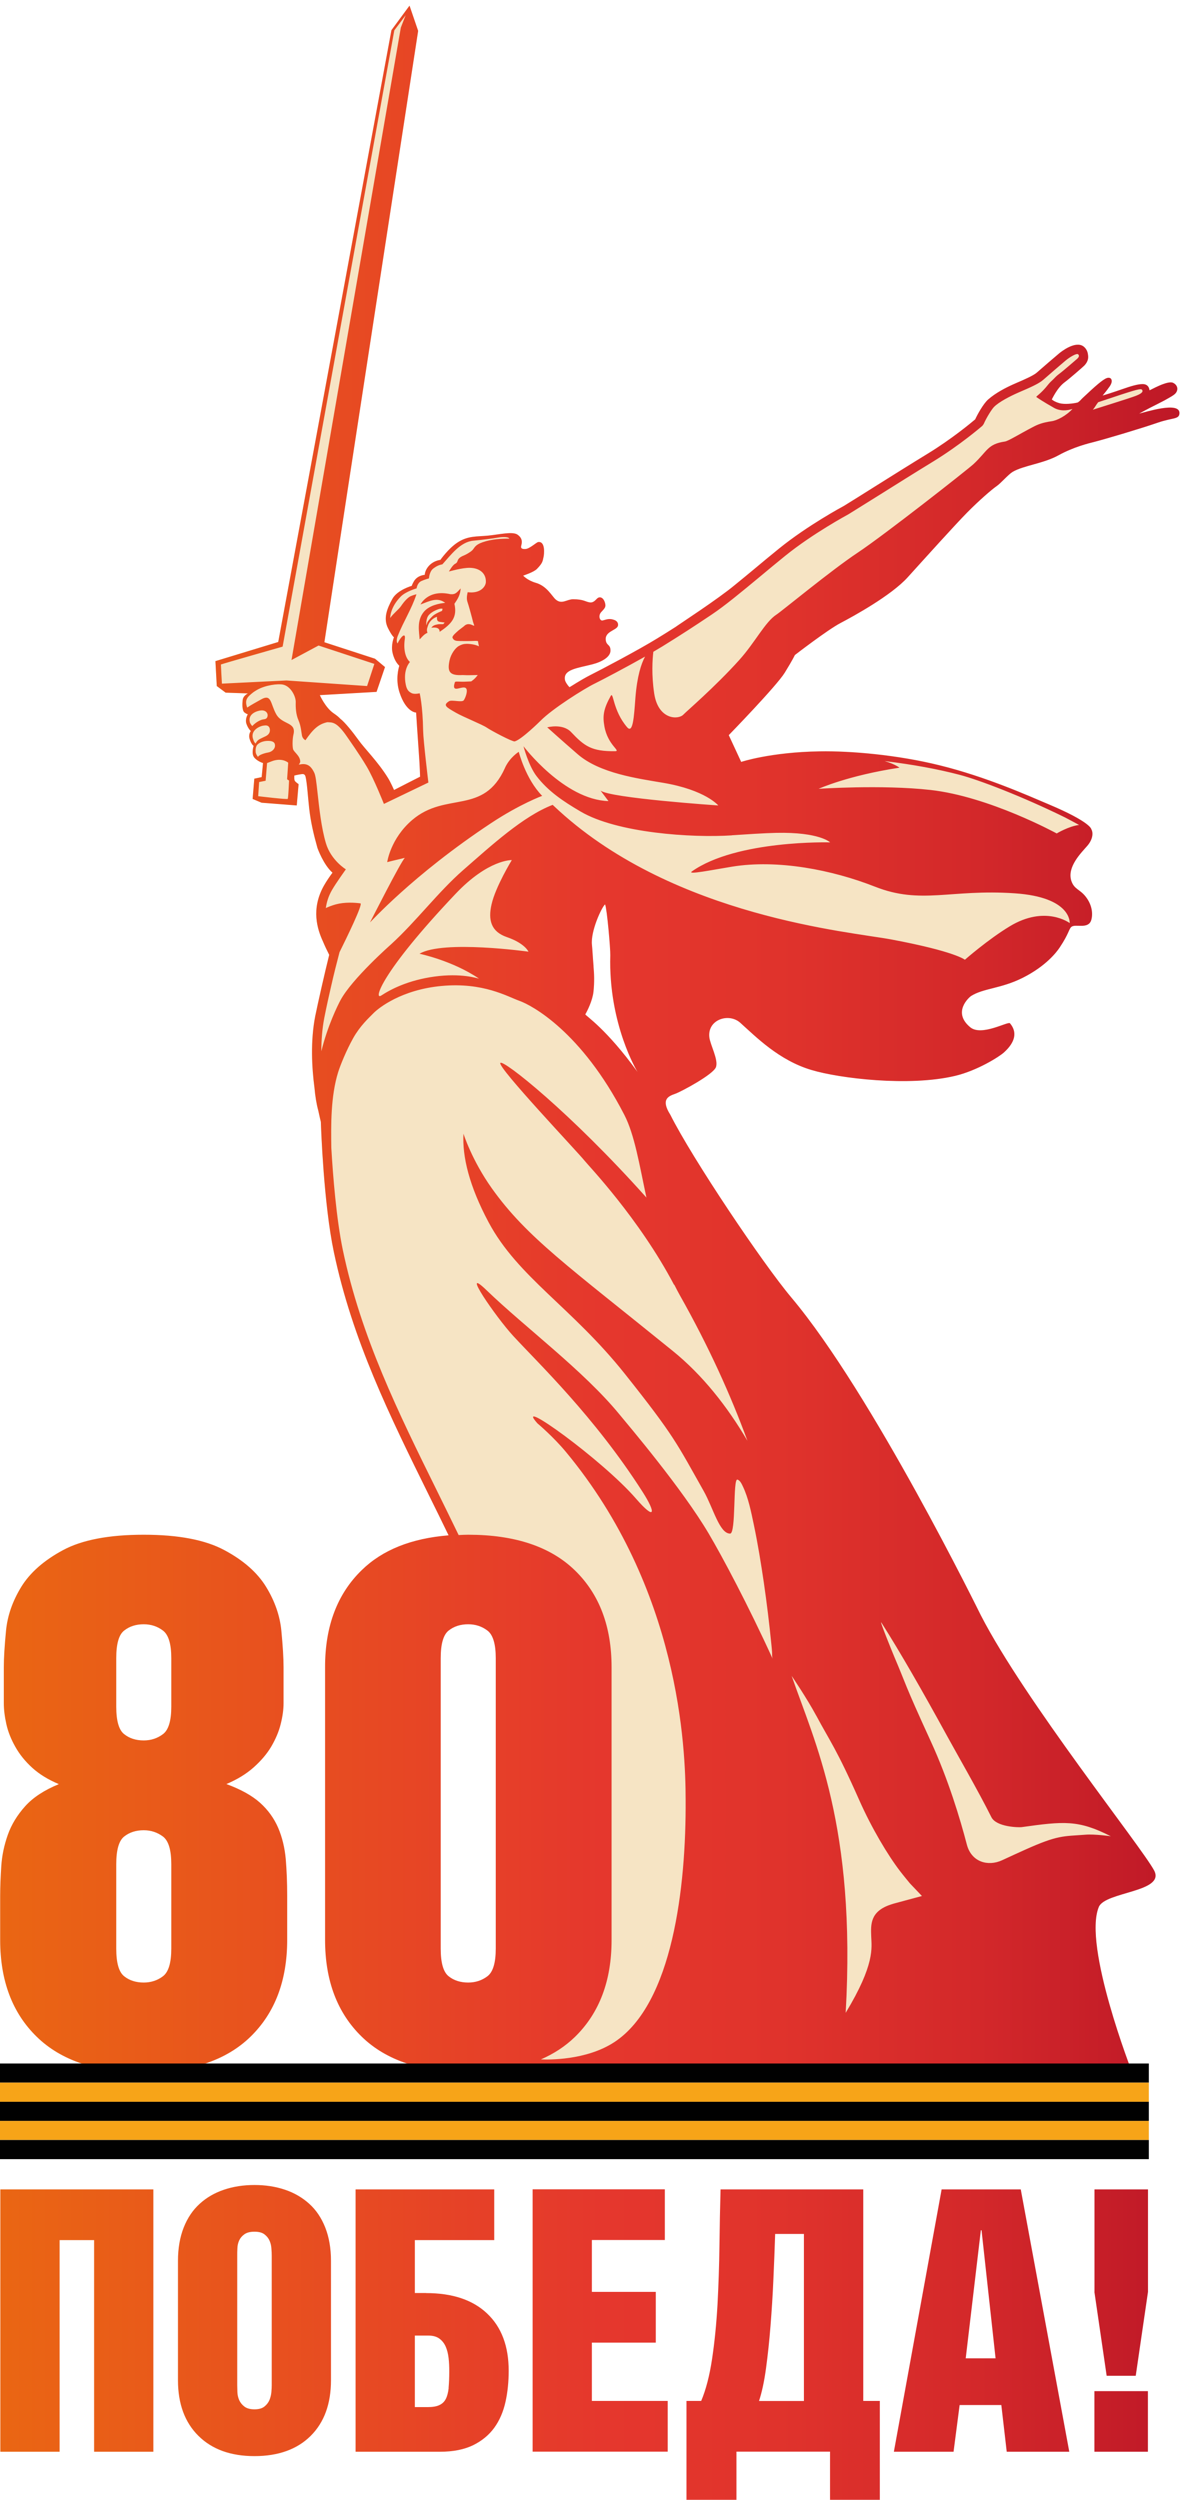 <?xml version="1.0" encoding="UTF-8"?>
<svg xmlns="http://www.w3.org/2000/svg" width="210" height="443" viewBox="0 0 210 443" fill="none">
  <path d="M201.913 73.267C202.723 72.826 203.457 72.445 203.741 72.293C204.85 71.73 205.824 71.243 206.333 70.97C207.936 70.072 208.401 69.844 208.595 69.205C208.76 68.672 208.476 68.109 207.876 67.82C206.873 67.349 203.711 69.22 203.711 69.144C203.636 68.535 203.292 68.064 202.528 68.049C201.614 68.049 200.46 68.398 198.797 68.977C197.269 69.509 195.741 69.996 195.396 70.087C196.25 69.053 196.505 68.657 196.505 68.657C196.505 68.657 197.314 67.714 196.894 67.121C196.775 66.953 196.49 66.862 196.145 66.984C195.411 67.242 194.093 68.414 191.846 70.528C191.561 70.787 191.441 71.015 191.007 71.304C190.153 71.532 188.594 71.669 187.77 71.441C187.111 71.259 186.677 71.015 186.392 70.772C186.437 70.726 187.321 68.718 188.684 67.714C189.553 67.075 191.95 64.975 192.16 64.762C192.984 63.88 192.864 63.195 192.789 62.724C192.714 62.161 192.4 61.659 191.98 61.354C190.527 60.335 188.025 62.343 187.74 62.571C187.171 63.043 184.549 65.295 183.725 66.025C183.141 66.542 181.433 67.288 180.294 67.775L179.635 68.064C178.227 68.688 176.444 69.616 175.14 70.757C174.242 71.532 173.163 73.541 172.818 74.302C172.084 74.925 168.623 77.801 164.443 80.357C161.282 82.289 157.911 84.404 155.005 86.229C152.832 87.599 150.914 88.801 149.551 89.637C149.296 89.774 143.154 93.076 138.075 97.183C136.532 98.431 135.033 99.679 133.595 100.881C132.397 101.869 131.288 102.798 130.209 103.665C127.213 106.16 120.441 110.557 119.692 111.104C118.688 111.743 117.654 112.398 116.456 113.128C113.25 115.106 106.493 118.681 104.62 119.609C103.886 119.974 102.567 120.735 101.099 121.663C101.054 121.693 100.994 121.724 100.949 121.739L100.919 121.77C100.53 121.359 100.155 120.781 100.11 120.431C99.826 118.605 102.328 118.392 104.979 117.707C106.747 117.251 108.201 116.369 108.186 115.258C108.186 114.223 107.571 114.391 107.392 113.645C106.957 111.896 109.189 111.743 109.489 110.937C109.594 110.663 109.549 110.085 108.845 109.842C108.141 109.598 107.796 109.644 106.822 109.933C106.313 110.085 105.938 109.127 106.538 108.457C107.152 107.788 107.421 107.575 107.227 106.86C106.957 105.856 106.343 105.703 105.968 105.932C105.594 106.175 105.279 106.829 104.53 106.738C103.781 106.647 103.451 106.175 101.563 106.175C100.455 106.175 99.556 107.164 98.477 106.221C97.818 105.658 96.949 103.847 94.956 103.269C93.443 102.828 92.709 101.991 92.709 101.991C92.709 101.991 94.567 101.398 95.151 100.804C96.23 99.694 96.155 99.405 96.335 98.629C96.41 98.309 96.709 95.86 95.376 96.043C95.046 96.088 93.878 97.229 93.129 97.275C92.379 97.32 92.26 97.077 92.379 96.651C92.634 95.738 92.365 95.206 91.735 94.749C90.866 94.11 88.514 94.704 86.492 94.901C84.484 95.099 82.941 94.901 81.083 96.118C79.465 97.168 78.042 99.207 78.042 99.207C78.042 99.207 76.618 99.314 75.719 100.622C75.27 101.291 75.27 101.854 75.27 101.854C75.27 101.854 73.936 101.915 73.307 103.071C72.963 103.71 72.978 103.802 72.978 103.802C72.978 103.802 70.416 104.517 69.532 106.114C68.573 107.864 67.899 109.568 68.753 111.287C69.457 112.702 69.817 112.915 69.817 112.915C69.817 112.915 69.232 114.299 69.577 115.714C69.966 117.312 70.656 117.829 70.76 117.966C70.656 118.331 70.041 120.339 70.79 122.667C71.959 126.258 73.742 126.258 73.742 126.258C73.742 126.258 74.011 130.563 74.206 133.18C74.401 135.782 74.446 137.623 74.446 137.623C74.416 137.623 69.832 139.981 69.832 139.981C69.832 139.981 69.232 138.612 68.768 137.866C67.015 135.006 64.573 132.587 63.554 131.157C62.52 129.726 61.157 128.007 60.288 127.338C60.093 127.125 59.748 126.805 59.134 126.395C57.651 125.39 56.677 123.169 56.677 123.169L66.73 122.591L68.228 118.194L66.46 116.718L57.486 113.797C59.029 103.467 74.101 5.458 74.101 5.458L72.573 0.985V1.015L72.528 1.046L69.367 5.336L49.306 113.752L38.174 117.144L38.414 121.557L39.927 122.682L39.972 122.728L43.927 122.865C43.568 123.063 43.059 123.428 42.998 124.067C42.939 124.706 42.879 125.908 43.328 126.242C43.763 126.577 43.927 126.547 43.927 126.547C43.927 126.547 43.358 127.399 43.688 128.296C44.017 129.194 44.452 129.529 44.452 129.529C44.452 129.529 43.957 130.092 44.257 131.004C44.557 131.933 44.946 132.161 44.946 132.161C44.946 132.161 44.497 133.515 45.036 134.199C45.59 134.899 46.609 135.204 46.609 135.204L46.37 137.699L45.066 137.973L44.766 141.563L46.355 142.232L52.587 142.719L52.917 138.946C52.917 138.946 52.347 138.551 52.242 138.353C52.138 138.155 52.138 137.76 52.168 137.41C52.452 137.349 52.977 137.227 53.471 137.166C53.816 137.121 53.995 137.197 54.13 137.547C54.415 138.657 54.565 141.228 54.789 143.221C55.059 145.671 55.614 147.968 56.243 150.205C56.273 150.326 57.336 153.247 58.925 154.632C58.49 155.21 57.876 156.093 57.411 156.914C55.074 161.068 56.228 164.643 57.231 166.818C57.561 167.61 57.936 168.401 58.34 169.192C57.606 172.113 56.288 177.94 55.868 180.024C54.999 184.436 55.254 189.168 55.733 192.789C55.853 194.158 56.063 195.558 56.407 196.805C56.617 197.825 56.797 198.525 56.857 198.783C56.902 200.076 57.366 213.328 59.164 221.863C62.445 237.473 69.052 250.846 76.049 265.025C84.424 281.989 93.084 299.516 96.949 322.702C99.856 340.122 93.878 365.256 93.818 365.515L93.563 366.58H95.331C95.331 366.58 95.211 366.61 95.151 366.625C95.151 366.625 125.235 366.793 153.297 366.945L198.048 367.219C198.048 367.219 198.123 367.203 198.168 367.188C199.411 367.188 200.265 367.188 200.625 367.188C200.625 367.188 191.89 344.793 194.722 337.901C195.846 335.162 206.588 335.284 204.52 331.42C202.243 327.175 181.658 301.433 173.837 286.249C173.612 285.823 154.585 246.966 140.247 229.911C135.138 223.841 122.658 205.234 118.793 197.521C117.01 194.706 118.523 194.204 119.707 193.778C120.815 193.367 126.374 190.385 126.868 189.092C127.363 187.783 125.849 185.121 125.7 183.752C125.37 180.633 129.16 179.401 131.183 181.211C134 183.737 138.03 187.86 143.798 189.579C148.757 191.07 161.117 192.576 169.297 190.613C173.178 189.685 177.058 187.251 177.927 186.46C179.905 184.665 180.324 182.885 178.976 181.302C178.646 180.922 173.942 183.66 171.949 182.017C168.683 179.324 171.785 176.677 172.069 176.479C174.272 175.08 177.358 175.186 181.223 173.254C185.373 171.17 187.246 168.69 187.785 167.883C189.448 165.388 189.403 164.612 189.868 164.217C190.587 163.624 192.879 164.719 193.389 163C193.688 161.98 193.583 160.352 192.37 158.831C191.336 157.538 190.377 157.568 189.868 156.108C189.014 153.597 191.666 151.041 192.699 149.84C193.628 148.759 193.793 147.588 193.389 146.903C193.389 146.858 193.164 145.595 185.883 142.522C182.107 140.924 174.736 137.623 166.541 135.599C159.005 133.728 150.765 133.028 145.281 133.119C136.517 133.256 131.348 134.991 131.348 134.991L129.146 130.244C129.146 130.244 137.61 121.541 139.064 119.183C140.517 116.825 140.861 116.049 140.861 116.049C140.861 116.049 146.615 111.606 148.922 110.389C151.244 109.172 157.926 105.506 160.848 102.28C163.769 99.055 169.342 92.863 171.41 90.778C173.463 88.694 175.785 86.686 176.564 86.153C177.343 85.636 178.661 84.069 179.44 83.597C181.358 82.456 184.939 82.122 187.591 80.646C190.257 79.17 192.984 78.516 193.898 78.288C196.175 77.694 202.198 75.899 205.15 74.88C207.816 73.952 208.94 74.317 209.015 73.237C209.165 70.985 202.812 73.069 201.928 73.252L201.913 73.267ZM103.736 179.766C104.066 179.203 105.024 177.331 105.189 175.719C105.369 173.984 105.309 172.554 105.189 171.246C105.069 169.937 104.979 168.157 104.904 167.473C104.62 165.054 106.627 160.748 107.227 160.261C107.571 161.007 108.186 168.203 108.156 169.268C107.796 181.531 112.98 189.959 112.98 189.959C107.436 182.291 103.856 180.07 103.721 179.75L103.736 179.766Z" fill="#F6E4C4"></path>
  <path d="M75.496 406.334H73.518V396.962H87.586V387.971H63.015V434.465H77.983C80.32 434.465 82.267 434.069 83.841 433.309C85.414 432.533 86.657 431.498 87.601 430.205C88.53 428.912 89.189 427.39 89.579 425.641C89.968 423.891 90.148 422.05 90.148 420.118C90.148 415.767 88.874 412.374 86.328 409.97C83.781 407.551 80.17 406.349 75.51 406.349L75.496 406.334ZM79.511 423.176C79.421 423.967 79.256 424.621 79.001 425.108C78.747 425.61 78.357 425.975 77.848 426.204C77.338 426.447 76.634 426.554 75.75 426.554H73.518V413.88H75.93C76.739 413.88 77.383 414.063 77.878 414.428C78.372 414.793 78.732 415.265 78.986 415.843C79.241 416.421 79.406 417.09 79.496 417.851C79.586 418.612 79.616 419.388 79.616 420.209C79.616 421.366 79.571 422.355 79.496 423.146L79.511 423.176ZM104.89 415.128H116.217V406.136H104.89V396.947H117.82V387.955H94.388V434.45H118.329V425.458H104.89V415.113V415.128ZM0.061 434.465H10.563V396.962H16.676V434.465H27.178V387.971H0.061V434.465ZM54.805 390.527C53.592 389.431 52.168 388.594 50.505 388.032C48.842 387.469 47.044 387.195 45.097 387.195C43.149 387.195 41.336 387.469 39.688 388.032C38.025 388.594 36.602 389.416 35.389 390.527C34.175 391.622 33.231 393.022 32.557 394.726C31.883 396.43 31.538 398.408 31.538 400.644V421.792C31.538 425.975 32.752 429.262 35.164 431.65C37.576 434.039 40.887 435.241 45.097 435.241C49.307 435.241 52.663 434.039 55.06 431.65C57.457 429.262 58.656 425.975 58.656 421.792V400.644C58.656 398.408 58.311 396.43 57.637 394.726C56.963 393.022 56.019 391.622 54.805 390.527ZM48.153 422.689C48.153 422.994 48.138 423.389 48.093 423.891C48.048 424.393 47.928 424.865 47.749 425.306C47.554 425.763 47.254 426.143 46.85 426.462C46.445 426.782 45.861 426.949 45.097 426.949C44.333 426.949 43.733 426.782 43.314 426.462C42.895 426.143 42.58 425.747 42.385 425.306C42.19 424.85 42.086 424.378 42.071 423.891C42.056 423.389 42.041 422.994 42.041 422.689V399.731C42.041 399.336 42.041 398.894 42.071 398.408C42.086 397.905 42.19 397.449 42.385 397.023C42.58 396.597 42.88 396.232 43.314 395.928C43.733 395.623 44.333 395.471 45.097 395.471C45.861 395.471 46.445 395.623 46.85 395.928C47.254 396.232 47.554 396.597 47.749 397.023C47.944 397.449 48.063 397.921 48.093 398.408C48.138 398.91 48.153 399.351 48.153 399.731V422.689ZM152.983 387.971H127.693C127.603 391.074 127.543 394.391 127.498 397.921C127.453 401.45 127.333 404.934 127.154 408.358C126.959 411.781 126.644 414.991 126.195 417.988C125.745 420.985 125.101 423.48 124.262 425.458H121.655V442.985H130.51V434.45H147.095V442.985H155.919V425.458H152.983V387.955V387.971ZM142.465 425.473H134.51C135.019 423.922 135.439 421.989 135.753 419.662C136.068 417.334 136.338 414.839 136.547 412.161C136.757 409.483 136.937 406.745 137.057 403.915C137.177 401.085 137.297 398.408 137.371 395.867H142.465V425.489V425.473ZM193.944 434.465H203.427V423.724H193.944V434.465ZM193.944 406.136L196.116 421H201.27L203.442 406.136V387.971H193.959V406.136H193.944ZM166.871 387.971L158.406 434.465H168.984L170.062 426.188H177.449L178.407 434.465H189.494L180.894 387.971H166.886H166.871ZM171.141 417.912L173.823 395.213H173.943L176.43 417.912H171.141ZM77.443 109.309C77.368 110.329 77.818 110.161 78.791 110.313C78.717 110.405 78.642 110.511 78.552 110.602C78.177 110.618 77.803 110.572 77.443 110.663C77.114 110.739 76.739 110.815 76.439 111.241C77.338 111.104 77.938 111.302 77.908 111.972C80.035 110.542 81.069 109.4 80.529 106.997C81.159 106.084 81.563 105.414 81.638 104.273C80.979 104.943 80.769 105.384 79.81 105.293C75.795 104.395 74.522 107.118 74.522 107.118C76.14 106.51 77.503 105.764 78.896 106.829C77.968 106.921 76.11 107.225 75.121 108.412C73.802 109.994 74.297 111.972 74.357 113.25C74.357 113.463 75.046 112.352 75.75 112.154C75.615 111.683 75.63 111.5 75.81 110.968C76.05 110.131 76.769 109.507 77.428 109.309H77.443ZM75.69 110.389C75.615 110.663 75.555 110.815 75.555 110.815C75.555 110.815 75.421 109.644 76.005 108.974C76.589 108.32 77.683 107.925 78.028 107.864C78.372 107.803 78.432 107.909 78.432 107.909C78.402 108.031 78.357 108.138 78.327 108.259C78.327 108.259 77.084 108.731 76.589 109.248C76.08 109.766 75.78 110.116 75.69 110.389ZM201.914 73.267C202.723 72.826 203.457 72.445 203.742 72.293C204.851 71.73 205.825 71.243 206.334 70.97C207.937 70.072 208.402 69.844 208.596 69.205C208.761 68.672 208.476 68.109 207.877 67.835C206.873 67.364 203.712 69.235 203.712 69.159C203.637 68.551 203.293 68.079 202.529 68.064C201.615 68.064 200.461 68.414 198.798 68.992C197.27 69.524 195.742 70.011 195.397 70.102C196.251 69.068 196.506 68.672 196.506 68.672C196.506 68.672 197.315 67.729 196.895 67.136C196.775 66.968 196.491 66.877 196.146 66.999C195.412 67.257 194.094 68.429 191.846 70.544C191.562 70.802 191.442 71.031 191.007 71.32C190.153 71.548 188.595 71.685 187.771 71.457C187.112 71.274 186.678 71.031 186.393 70.787C186.438 70.741 187.322 68.733 188.685 67.729C189.554 67.09 191.951 64.99 192.161 64.778C192.985 63.895 192.865 63.211 192.79 62.739C192.715 62.176 192.401 61.674 191.981 61.37C190.528 60.35 188.026 62.358 187.741 62.587C187.172 63.058 184.55 65.31 183.726 66.04C183.142 66.558 181.434 67.303 180.295 67.79L179.636 68.079C178.228 68.703 176.445 69.631 175.141 70.772C174.242 71.548 173.164 73.556 172.819 74.317C172.085 74.941 168.624 77.816 164.444 80.372C161.283 82.304 157.912 84.419 155.005 86.245C152.833 87.614 150.915 88.816 149.552 89.653C149.297 89.79 143.155 93.091 138.076 97.199C136.533 98.446 135.034 99.694 133.596 100.896C132.397 101.885 131.289 102.813 130.21 103.68C127.214 106.175 120.442 110.572 119.693 111.12C118.689 111.759 117.655 112.413 116.457 113.143C113.25 115.121 106.493 118.696 104.621 119.624C103.887 119.989 102.568 120.75 101.1 121.678C101.055 121.709 100.995 121.739 100.95 121.754L100.92 121.785C100.531 121.374 100.156 120.796 100.111 120.446C99.826 118.62 102.328 118.407 104.98 117.723C106.748 117.266 108.201 116.384 108.186 115.273C108.186 114.239 107.572 114.406 107.392 113.66C106.958 111.911 109.19 111.759 109.49 110.952C109.595 110.678 109.55 110.1 108.846 109.857C108.141 109.613 107.797 109.659 106.823 109.948C106.314 110.1 105.939 109.142 106.538 108.472C107.153 107.803 107.422 107.59 107.228 106.875C106.958 105.871 106.344 105.719 105.969 105.947C105.595 106.19 105.28 106.845 104.531 106.753C103.782 106.662 103.452 106.19 101.564 106.19C100.456 106.19 99.557 107.179 98.478 106.236C97.819 105.673 96.95 103.863 94.957 103.284C93.444 102.843 92.71 102.006 92.71 102.006C92.71 102.006 94.568 101.413 95.152 100.82C96.231 99.709 96.156 99.42 96.336 98.644C96.41 98.325 96.71 95.875 95.377 96.058C95.047 96.103 93.879 97.244 93.129 97.29C92.38 97.336 92.26 97.092 92.38 96.666C92.635 95.753 92.365 95.221 91.736 94.764C90.867 94.126 88.515 94.719 86.492 94.917C84.485 95.114 82.942 94.917 81.084 96.134C79.466 97.183 78.042 99.222 78.042 99.222C78.042 99.222 76.619 99.329 75.72 100.637C75.271 101.307 75.271 101.869 75.271 101.869C75.271 101.869 73.937 101.93 73.308 103.087C72.963 103.726 72.978 103.817 72.978 103.817C72.978 103.817 70.417 104.532 69.533 106.129C68.574 107.879 67.9 109.583 68.754 111.302C69.458 112.717 69.817 112.93 69.817 112.93C69.817 112.93 69.233 114.315 69.578 115.73C69.967 117.327 70.656 117.844 70.761 117.981C70.656 118.346 70.042 120.355 70.791 122.682C71.96 126.273 73.743 126.273 73.743 126.273C73.743 126.273 74.012 130.578 74.207 133.195C74.402 135.797 74.447 137.638 74.447 137.638C74.417 137.638 69.832 139.996 69.832 139.996C69.832 139.996 69.233 138.627 68.769 137.881C67.016 135.021 64.574 132.617 63.555 131.172C62.521 129.742 61.158 128.023 60.289 127.353C60.094 127.14 59.749 126.821 59.135 126.41C57.652 125.406 56.678 123.184 56.678 123.184L66.731 122.606L68.229 118.209L66.461 116.734L57.487 113.813C59.03 103.482 74.102 5.473 74.102 5.473L72.574 1V1.03L72.529 1.061L69.368 5.351L49.307 113.767L38.175 117.16L38.415 121.572L39.928 122.698L39.973 122.743L43.928 122.88C43.569 123.078 43.059 123.443 42.999 124.082C42.939 124.721 42.88 125.923 43.329 126.258C43.764 126.592 43.928 126.562 43.928 126.562C43.928 126.562 43.359 127.414 43.688 128.312C44.018 129.209 44.453 129.544 44.453 129.544C44.453 129.544 43.958 130.107 44.258 131.02C44.557 131.948 44.947 132.176 44.947 132.176C44.947 132.176 44.498 133.53 45.037 134.215C45.591 134.915 46.61 135.219 46.61 135.219L46.37 137.714L45.067 137.988L44.767 141.578L46.355 142.248L52.588 142.735L52.917 138.961C52.917 138.961 52.348 138.566 52.243 138.368C52.138 138.17 52.138 137.775 52.168 137.425C52.453 137.364 52.977 137.242 53.472 137.181C53.816 137.136 53.996 137.212 54.131 137.562C54.416 138.672 54.566 141.244 54.79 143.237C55.06 145.686 55.614 147.983 56.243 150.22C56.273 150.342 57.337 153.263 58.925 154.647C58.491 155.225 57.877 156.108 57.412 156.929C55.075 161.083 56.228 164.658 57.232 166.834C57.562 167.625 57.937 168.416 58.341 169.207C57.607 172.128 56.288 177.955 55.869 180.04C55 184.452 55.255 189.183 55.734 192.804C55.854 194.173 56.064 195.573 56.408 196.821C56.618 197.84 56.798 198.54 56.858 198.799C56.903 200.092 57.367 213.343 59.165 221.878C62.446 237.488 69.053 250.861 76.05 265.041C77.203 267.368 78.357 269.711 79.496 272.07C72.919 272.602 67.78 274.641 64.094 278.247C59.764 282.461 57.607 288.181 57.607 295.393V343.758C57.607 350.97 59.764 356.69 64.094 360.905C68.409 365.119 74.731 367.234 83.031 367.234C87.092 367.234 90.672 366.717 93.774 365.712L93.564 366.61H95.332C95.332 366.61 95.212 366.64 95.152 366.656C95.152 366.656 125.236 366.823 153.297 366.975L198.049 367.249C198.049 367.249 198.124 367.234 198.169 367.219C199.412 367.219 200.266 367.219 200.626 367.219C200.626 367.219 191.891 344.823 194.723 337.931C195.847 335.193 206.589 335.315 204.521 331.45C202.244 327.206 181.659 301.463 173.838 286.28C173.613 285.854 154.586 246.997 140.248 229.942C135.139 223.871 122.659 205.265 118.794 197.551C117.011 194.736 118.524 194.234 119.708 193.808C120.816 193.398 126.375 190.416 126.869 189.122C127.363 187.814 125.85 185.151 125.7 183.782C125.371 180.663 129.161 179.431 131.184 181.241C134.001 183.767 138.031 187.89 143.799 189.609C148.758 191.1 161.118 192.606 169.298 190.644C173.179 189.716 177.059 187.281 177.928 186.49C179.906 184.695 180.325 182.915 178.977 181.333C178.647 180.952 173.943 183.691 171.95 182.048C168.684 179.355 171.785 176.708 172.07 176.51C174.272 175.11 177.359 175.217 181.224 173.284C185.374 171.2 187.247 168.72 187.786 167.914C189.449 165.419 189.404 164.643 189.869 164.247C190.588 163.654 192.88 164.749 193.389 163.03C193.689 162.011 193.584 160.383 192.371 158.862C191.337 157.568 190.378 157.599 189.869 156.138C189.015 153.628 191.667 151.072 192.7 149.87C193.629 148.79 193.794 147.618 193.389 146.934C193.389 146.888 193.165 145.625 185.883 142.552C182.108 140.955 174.752 137.653 166.542 135.63C159.006 133.758 150.765 133.058 145.282 133.15C136.518 133.287 131.349 135.021 131.349 135.021L129.146 130.274C129.146 130.274 137.611 121.572 139.064 119.214C140.518 116.855 140.862 116.079 140.862 116.079C140.862 116.079 146.615 111.637 148.923 110.42C151.245 109.203 157.927 105.536 160.848 102.311C163.77 99.085 169.343 92.893 171.411 90.809C173.463 88.725 175.786 86.716 176.565 86.184C177.344 85.666 178.662 84.099 179.441 83.628C181.359 82.487 184.94 82.152 187.591 80.676C190.258 79.201 192.985 78.546 193.899 78.318C196.176 77.725 202.199 75.93 205.15 74.91C207.817 73.982 208.941 74.347 209.016 73.267C209.166 71.015 202.813 73.1 201.929 73.282L201.914 73.267ZM156.189 287.527C159.5 292.715 163.575 299.835 167.905 307.747C169.433 310.546 173.448 317.514 175.681 322.002C176.565 323.782 180.535 323.843 181.029 323.782C188.55 322.733 191.067 322.459 196.85 325.395C196.865 325.395 193.989 324.984 192.356 325.121C188.4 325.425 187.517 325.152 181.659 327.784C180.82 328.164 179.201 328.894 177.568 329.655C175.081 330.796 172.145 329.974 171.336 326.856C170.152 322.307 168.055 315.339 164.968 308.614C160.099 297.994 160.639 298.649 158.511 293.658C158.152 292.822 155.71 286.782 156.204 287.558L156.189 287.527ZM144.653 304.019C147.065 308.538 148.233 309.877 152.264 318.975C154.451 323.919 157.313 328.712 159.5 331.572C160.189 332.47 160.788 333.169 161.238 333.732L163.38 335.984L158.361 337.338C158.197 337.399 158.017 337.445 157.837 337.505C154.196 338.723 154.316 341.005 154.391 343.135C154.466 345.189 155.08 348.064 149.867 356.69C151.754 323.569 144.323 308.66 140.293 296.975C140.293 296.975 143.005 300.961 144.638 304.004L144.653 304.019ZM39.329 121.146C39.284 120.507 39.179 118.498 39.149 117.753C39.553 117.586 50.086 114.588 50.086 114.588L69.877 5.382L71.885 2.704L71.031 4.895L51.659 116.962L56.453 114.391L66.341 117.647L65.053 121.572L50.76 120.583L39.329 121.146ZM44.273 127.962C43.883 126.395 45.741 125.938 46.221 125.893C46.535 125.862 47.015 125.893 47.299 126.303C47.419 126.471 47.509 126.821 47.329 127.155C47.119 127.52 46.73 127.414 46.31 127.566C45.516 127.87 44.977 128.372 44.707 128.662C44.498 128.464 44.303 128.099 44.258 127.962H44.273ZM44.827 130.898C44.348 129.255 46.28 128.616 46.67 128.585C46.985 128.555 47.479 128.433 47.734 128.92C47.839 129.133 48.063 129.985 47.09 130.457C46.146 130.913 45.846 130.989 45.516 131.4C45.441 131.491 45.307 131.704 45.307 131.765C45.127 131.628 44.992 131.446 44.842 130.913L44.827 130.898ZM45.726 134.139C45.576 133.956 45.337 133.621 45.307 133.256C45.217 132.191 45.681 131.902 45.681 131.902C45.681 131.902 46.295 131.233 47.689 131.294C48.618 131.339 48.737 131.765 48.737 132.146C48.737 132.693 48.213 133.226 47.524 133.347C46.865 133.454 45.756 133.819 45.726 134.154V134.139ZM51 141.563C50.925 141.715 45.756 141.091 45.756 141.091L45.921 138.581L47.075 138.353L47.329 135.219C47.704 135.082 48.258 134.854 48.528 134.778C50.176 134.321 51.075 135.158 51.075 135.158L50.88 138.094L51.224 138.322C51.224 138.322 51.105 141.304 51 141.533V141.563ZM87.856 345.31C87.856 347.836 87.361 349.464 86.373 350.209C85.384 350.955 84.245 351.32 82.972 351.32C81.608 351.32 80.44 350.955 79.511 350.209C78.567 349.464 78.102 347.836 78.102 345.31V293.841C78.102 291.315 78.567 289.688 79.511 288.942C80.455 288.197 81.608 287.831 82.972 287.831C84.26 287.831 85.384 288.197 86.373 288.942C87.361 289.688 87.856 291.315 87.856 293.841V345.31ZM119.498 227.644C119.498 227.644 119.528 227.69 119.528 227.721C119.827 228.329 120.142 228.922 120.472 229.516C125.566 238.538 129.476 247.179 132.457 255.319C128.877 249.218 124.487 243.65 119.198 239.375C100.845 224.495 93.369 219.292 87.166 210.589C83.586 205.554 82.133 200.898 82.133 200.898C81.908 204.991 83.166 210.179 86.582 216.584C91.781 226.336 101.37 231.676 110.778 243.513C119.528 254.513 119.947 255.791 124.712 264.234C126.405 267.247 127.498 271.765 129.386 271.765C130.465 271.765 129.865 261.998 130.674 262.196C131.139 262.302 131.454 262.987 131.633 263.367C132.637 265.467 133.102 267.886 133.581 270.153C134.3 273.561 134.854 276.999 135.364 280.453C135.888 284.089 136.338 287.725 136.697 291.376C136.742 291.818 136.787 292.259 136.817 292.7C136.847 293.05 136.787 293.658 136.937 293.978C132.637 284.545 128.008 275.843 125.596 271.765C120.861 263.748 111.423 252.641 109.73 250.587C103.377 242.859 92.965 235.145 86.238 228.649C81.398 223.978 87.871 233.395 90.957 236.742C95.302 241.474 105.31 250.968 113.865 264.356C116.292 268.144 116.157 269.544 112.711 265.573C106.733 258.666 90.792 247.24 95.242 252.23C95.242 252.23 98.043 254.573 100.321 257.327C120.397 281.563 121.505 309.648 121.505 319.005C121.595 334.25 119.243 355.108 108.846 361.894C103.857 365.15 97.085 364.997 95.856 364.937C98.178 363.932 100.186 362.609 101.894 360.95C106.209 356.736 108.381 351.016 108.381 343.804V295.439C108.381 288.227 106.224 282.507 101.894 278.292C97.564 274.078 91.257 271.963 82.957 271.963C82.387 271.963 81.833 271.994 81.279 272.024C80.02 269.422 78.762 266.866 77.503 264.31C70.551 250.237 64.004 236.955 60.768 221.574C59.599 215.975 59 208.307 58.716 203.424C58.656 199.407 58.596 194.295 59.914 190.035C60.304 188.772 61.382 186.125 62.596 183.95C63.825 181.774 65.338 180.405 66.192 179.537C67.106 178.609 71.151 175.369 78.297 174.715C85.638 174.045 89.863 176.571 92.066 177.362C94.208 178.123 103.033 182.778 110.643 197.566C112.456 201.081 113.31 206.375 114.554 212.217C101.055 197.11 89.114 187.647 88.665 188.362C88.155 189.153 102.493 204.276 103.602 205.691C104.246 206.512 113.25 215.899 119.468 227.705L119.498 227.644ZM89.818 166.058C93.04 167.168 93.654 168.644 93.654 168.644C93.654 168.644 78.537 166.529 74.342 169.009C74.342 169.009 80.2 170.226 84.889 173.421C84.545 173.361 81.758 172.402 76.979 173.056C72.379 173.695 69.323 175.262 67.555 176.419C66.192 177.301 67.345 172.524 80.709 158.42C86.537 152.259 90.702 152.411 90.702 152.411C90.702 152.411 87.811 157.127 87.107 160.276C86.477 163.03 87.017 165.099 89.818 166.058ZM105.19 171.246C105.07 169.937 104.98 168.157 104.905 167.473C104.621 165.054 106.628 160.748 107.228 160.261C107.572 161.007 108.186 168.203 108.156 169.268C107.797 181.531 112.981 189.959 112.981 189.959C107.437 182.291 103.857 180.07 103.722 179.75C104.051 179.188 105.01 177.316 105.175 175.704C105.355 173.969 105.295 172.539 105.175 171.231L105.19 171.246ZM159.41 136.04C158.781 135.584 157.852 135.188 156.773 134.869C161.747 135.462 166.287 136.314 170.002 137.288C173.613 138.231 181.224 141.168 188.76 144.865C189.239 145.108 190.423 145.747 191.232 146.188C189.419 146.401 187.262 147.694 187.262 147.694C187.262 147.694 175.306 141.137 164.849 139.981C156.204 139.022 145.072 139.783 145.072 139.783C145.072 139.783 150.241 137.425 159.395 136.04H159.41ZM129.701 148.014C132.487 147.831 135.514 147.633 137.536 147.588C145.267 147.421 147.11 149.277 147.11 149.277C147.11 149.277 130.57 148.805 122.614 154.419C121.685 155.073 126.255 154.145 129.716 153.582C137.791 152.259 147.454 154.13 155.065 157.127C163.261 160.352 168.414 157.523 179.816 158.299C189.959 158.983 189.569 163.578 189.569 163.578C189.569 163.578 185.254 160.322 178.932 164.156C175.081 166.484 170.991 170.074 170.991 170.074C170.991 170.074 169.283 168.599 157.897 166.469C150.661 165.115 119.812 162.498 99.122 143.723C98.688 143.328 98.298 142.963 97.939 142.628C92.725 144.621 87.062 149.84 82.073 154.191C77.608 158.101 73.802 163.228 69.308 167.336C69.308 167.336 62.371 173.437 60.334 177.255C59.854 178.138 58.026 181.85 56.948 186.293C56.948 184.33 57.097 182.306 57.472 180.359C57.892 178.229 58.311 176.358 58.686 174.745C59.135 172.737 59.689 170.561 60.169 168.735C61.367 166.316 64.394 160.139 63.869 160.079C62.806 159.942 61.083 159.835 59.51 160.261C58.806 160.459 58.221 160.687 57.742 160.915C57.877 159.926 58.176 158.877 58.806 157.766C59.51 156.519 61.292 154.054 61.292 154.054C61.292 154.054 58.656 152.456 57.757 149.429C56.948 146.705 56.573 143.191 56.288 140.62C56.049 138.459 55.929 137.41 55.674 136.892C55.24 136.01 54.655 135.234 53.352 135.432C53.232 135.447 53.082 135.477 52.947 135.493C53.082 135.31 53.202 135.128 53.202 134.991C53.232 133.941 52.034 133.256 51.929 132.724C51.794 132.1 51.839 130.852 52.004 130.168C52.558 127.886 50.041 128.494 48.947 126.562C47.913 124.706 48.138 122.895 46.295 123.93C45.591 124.326 44.333 125.01 43.808 125.39C43.299 123.991 43.838 123.504 44.917 122.652C45.142 122.5 45.411 122.332 45.576 122.241C47.044 121.404 49.232 121.131 50.131 121.313C51.554 121.602 52.438 123.443 52.408 124.417C52.378 125.39 52.438 126.608 52.903 127.657C53.352 128.707 53.397 129.787 53.517 130.365C53.637 130.944 54.131 131.172 54.131 131.172C55.465 129.255 56.393 128.327 58.011 127.977C58.91 128.038 59.645 127.84 61.517 130.578C61.877 131.111 63.69 133.652 64.978 135.827C66.266 137.988 68.034 142.461 68.034 142.461L75.915 138.672C75.915 138.672 75.016 131.248 74.986 129.498C74.911 124.949 74.372 122.85 74.372 122.85C74.372 122.85 73.383 123.108 72.874 122.789C72.649 122.652 72.139 122.469 71.915 121.359C71.346 118.62 72.649 117.312 72.649 117.312C71.87 116.627 71.465 115.151 71.735 113.265C71.93 111.926 71.001 112.854 70.447 114.026C70.252 113.752 70.267 113.28 70.492 112.687C71.495 110.146 72.948 107.925 73.802 105.308C73.802 105.308 73.278 105.43 72.784 105.643C72.304 105.856 71.675 106.51 71.076 107.392C70.671 108.001 69.697 108.716 69.158 109.507C69.143 109.431 69.143 107.62 71.016 105.719C71.915 104.806 73.832 104.258 73.832 104.258C73.832 104.258 73.922 103.315 74.671 102.965C75.226 102.706 76.02 102.493 76.02 102.493C76.02 102.493 76.08 101.291 76.769 100.759C77.458 100.242 77.848 100.12 78.402 99.998C79.885 98.37 81.563 96.027 83.885 95.814C85.638 95.647 87.406 95.419 88.215 95.267C88.425 95.221 90.058 94.993 90.268 95.449C88.859 95.449 87.122 95.525 85.489 96.103C84.14 96.575 84.095 97.108 83.721 97.488C83.346 97.868 82.552 98.294 82.177 98.446C81.803 98.583 81.383 98.827 81.189 99.161C81.009 99.496 81.099 99.679 80.634 99.922C80.17 100.166 79.556 101.276 79.556 101.276C79.556 101.276 81.983 100.576 83.301 100.622C85.084 100.668 86.163 101.672 86.103 103.147C86.073 103.954 85.114 105.232 82.882 104.943C82.882 104.943 82.597 105.932 82.822 106.601C83.031 107.21 83.451 108.716 83.661 109.537C83.691 109.69 83.736 109.842 83.781 109.994C83.781 110.055 83.796 110.085 83.796 110.085C83.871 110.329 83.945 110.572 84.02 110.77C84.17 111.241 83.121 110.024 82.207 110.983L81.294 111.683C80.844 112.093 80.05 112.717 80.2 113.037C80.35 113.356 80.544 113.508 80.979 113.569C81.383 113.615 83.586 113.615 84.23 113.569C84.395 113.569 84.545 113.584 84.695 113.6C84.695 113.6 84.769 113.995 84.874 114.543C84.08 114.086 82.597 114.071 82.552 114.102C82.133 114.102 81.758 114.239 81.353 114.452C80.679 114.801 79.915 115.897 79.675 116.992C79.226 119.061 79.675 119.746 81.983 119.624C81.983 119.624 81.983 119.624 81.998 119.624C83.076 119.685 83.616 119.624 84.44 119.624C84.515 119.624 84.575 119.624 84.665 119.609C84.14 120.37 83.496 120.75 83.496 120.75C83.496 120.75 82.972 120.765 82.762 120.781C81.308 120.872 80.694 120.644 80.604 120.918C79.855 123.215 82.237 121.131 82.672 122.104C82.852 122.53 82.567 123.489 82.207 124.067C81.908 124.554 80.08 123.945 79.571 124.265C78.462 124.98 79.031 125.284 80.799 126.303C82.058 127.034 85.534 128.418 86.283 128.951C87.032 129.468 90.822 131.476 91.212 131.385C92.41 131.065 95.676 127.84 95.766 127.749C97.894 125.573 103.587 122.013 105.34 121.161C106.763 120.461 110.943 118.255 114.314 116.353C113.625 117.631 112.906 119.837 112.606 123.626C112.351 127.079 112.172 130.061 111.138 128.875C108.576 125.893 108.726 122.454 108.231 123.321C106.943 125.634 106.778 126.866 107.108 128.707C107.692 132.069 110.119 133.104 108.995 133.119C104.86 133.165 103.572 132.237 101.22 129.742C99.722 128.144 96.98 128.89 96.98 128.89C96.98 128.89 99.302 130.989 102.373 133.652C106.299 137.06 113.056 137.957 117.52 138.718C125.056 139.996 127.289 142.735 127.289 142.735C127.289 142.735 108.022 141.426 106.419 140.087L107.827 141.959C99.946 141.73 92.77 132.237 92.77 132.237C92.77 132.237 93.654 135.675 95.092 137.547C97.13 140.194 99.737 141.959 102.898 143.815C109.37 147.618 122.584 148.501 129.731 148.029L129.701 148.014ZM186.333 74.651C184.745 74.88 183.906 75.214 183.022 75.686C180.58 76.964 178.692 78.151 178.093 78.242C174.977 78.698 175.006 79.931 172.519 82.243C171.486 83.202 156.728 94.795 152.009 97.929C147.29 101.063 138.54 108.305 137.596 108.914C135.589 110.207 133.806 113.858 131.004 116.962C126.734 121.709 121.565 126.136 121.116 126.623C120.202 127.597 116.636 127.566 115.932 122.88C115.438 119.594 115.618 116.855 115.782 115.501C116.352 115.167 116.891 114.847 117.34 114.573C120.637 112.535 122.794 111.135 126.09 108.929C128.457 107.347 131.334 104.958 134.675 102.189C136.098 101.002 137.596 99.755 139.139 98.507C144.083 94.506 150.286 91.174 150.391 91.113C151.784 90.246 153.717 89.044 155.904 87.675C158.811 85.849 162.182 83.734 165.343 81.802C170.167 78.851 173.928 75.595 174.093 75.458L174.317 75.153C174.842 73.952 175.741 72.552 176.115 72.156C176.999 71.213 179.127 70.163 180.325 69.631L180.984 69.342C182.363 68.748 184.071 68.018 184.865 67.318C185.674 66.603 188.266 64.367 188.835 63.895C189.569 63.286 190.693 62.617 191.007 62.754C191.022 62.769 191.487 62.998 190.932 63.545C190.902 63.56 188.475 65.69 187.666 66.284C187.277 66.573 186.947 66.907 186.633 67.242C186.318 67.531 186.018 67.82 185.809 68.079C184.415 69.859 183.516 70.255 183.666 70.361C184.91 71.228 186.558 72.141 186.558 72.141C187.771 72.932 189.12 72.78 190.063 72.461C188.97 73.663 187.307 74.53 186.333 74.651ZM193.659 72.613C194.079 72.141 194.198 71.791 194.618 71.274C194.618 71.274 197.255 70.391 198.603 69.95C202.049 68.825 202.319 68.825 202.454 69.19C202.618 69.6 201.749 69.966 201.285 70.148C200.146 70.589 194.378 72.369 193.644 72.613H193.659ZM89.489 136.086C85.683 144.53 79.061 140.194 73.068 145.291C69.188 148.592 68.619 152.776 68.619 152.776C68.619 152.776 70.282 152.35 71.75 152.015C71.046 152.654 65.727 163.182 65.577 163.441C65.427 163.7 72.993 155.134 87.092 145.823C92.156 142.476 96.081 141.031 96.081 141.031C93.144 138.049 91.931 133.226 91.931 133.226C91.931 133.226 90.343 134.199 89.489 136.071V136.086ZM25.47 367.234C33.77 367.234 40.078 365.134 44.408 360.905C48.722 356.69 50.895 350.97 50.895 343.758V335.938C50.895 333.595 50.805 331.42 50.64 329.427C50.46 327.434 50.011 325.578 49.292 323.889C48.558 322.2 47.494 320.724 46.086 319.462C44.677 318.199 42.685 317.088 40.123 316.145C41.996 315.354 43.614 314.38 44.932 313.209C46.251 312.037 47.314 310.79 48.078 309.496C48.842 308.188 49.412 306.864 49.741 305.525C50.086 304.171 50.251 302.939 50.251 301.813V295.423C50.251 293.78 50.116 291.62 49.861 288.973C49.606 286.325 48.708 283.739 47.164 281.213C45.621 278.688 43.164 276.512 39.778 274.702C36.392 272.876 31.628 271.963 25.47 271.963C19.313 271.963 14.533 272.876 11.148 274.702C7.762 276.527 5.304 278.703 3.761 281.213C2.218 283.739 1.319 286.325 1.065 288.973C0.81 291.62 0.675 293.78 0.675 295.423V301.813C0.675 302.939 0.825 304.187 1.124 305.525C1.424 306.88 1.963 308.218 2.728 309.572C3.492 310.926 4.495 312.159 5.739 313.285C6.982 314.41 8.541 315.369 10.428 316.16C7.866 317.21 5.874 318.503 4.465 320.07C3.057 321.637 2.023 323.326 1.379 325.152C0.735 326.977 0.345 328.818 0.226 330.69C0.106 332.561 0.031 334.326 0.031 335.969V343.789C0.031 351 2.188 356.721 6.518 360.935C10.833 365.15 17.155 367.264 25.455 367.264L25.47 367.234ZM20.601 293.826C20.601 291.3 21.066 289.672 22.009 288.942C22.953 288.197 24.107 287.831 25.47 287.831C26.759 287.831 27.882 288.197 28.871 288.942C29.86 289.688 30.355 291.315 30.355 293.826V302.422C30.355 304.947 29.86 306.575 28.871 307.306C27.882 308.051 26.744 308.416 25.47 308.416C24.107 308.416 22.938 308.051 22.009 307.306C21.066 306.575 20.601 304.932 20.601 302.422V293.826ZM20.601 330.355C20.601 327.829 21.066 326.186 22.009 325.441C22.953 324.695 24.107 324.33 25.47 324.33C26.759 324.33 27.882 324.71 28.871 325.441C29.86 326.186 30.355 327.814 30.355 330.355V345.295C30.355 347.836 29.86 349.464 28.871 350.209C27.882 350.955 26.744 351.32 25.47 351.32C24.107 351.32 22.938 350.955 22.009 350.209C21.066 349.464 20.601 347.836 20.601 345.295V330.355Z" fill="url(#paint0_linear_407_2)"></path>
  <path d="M0 365.667V366.397V369.059H203.591V366.397V365.667H0Z" fill="#010101"></path>
  <path d="M0 369.06V369.79V372.452H203.591V369.79V369.06H0Z" fill="#F7A418"></path>
  <path d="M0 375.83V376.56V379.223H203.591V376.56V375.83H0Z" fill="#F7A418"></path>
  <path d="M0 372.452V373.167V375.83H203.591V373.167V372.452H0Z" fill="#010101"></path>
  <path d="M0 379.223V379.953V382.615H203.591V379.953V379.223H0Z" fill="#010101"></path>
  <defs>
    <linearGradient id="paint0_linear_407_2" x1="0.061" y1="222" x2="209.001" y2="222" gradientUnits="userSpaceOnUse">
      <stop stop-color="#EA6613"></stop>
      <stop offset="0.51" stop-color="#E5372D"></stop>
      <stop offset="0.66" stop-color="#E0332C"></stop>
      <stop offset="0.83" stop-color="#D3282A"></stop>
      <stop offset="1" stop-color="#BE1827"></stop>
    </linearGradient>
  </defs>
</svg>
